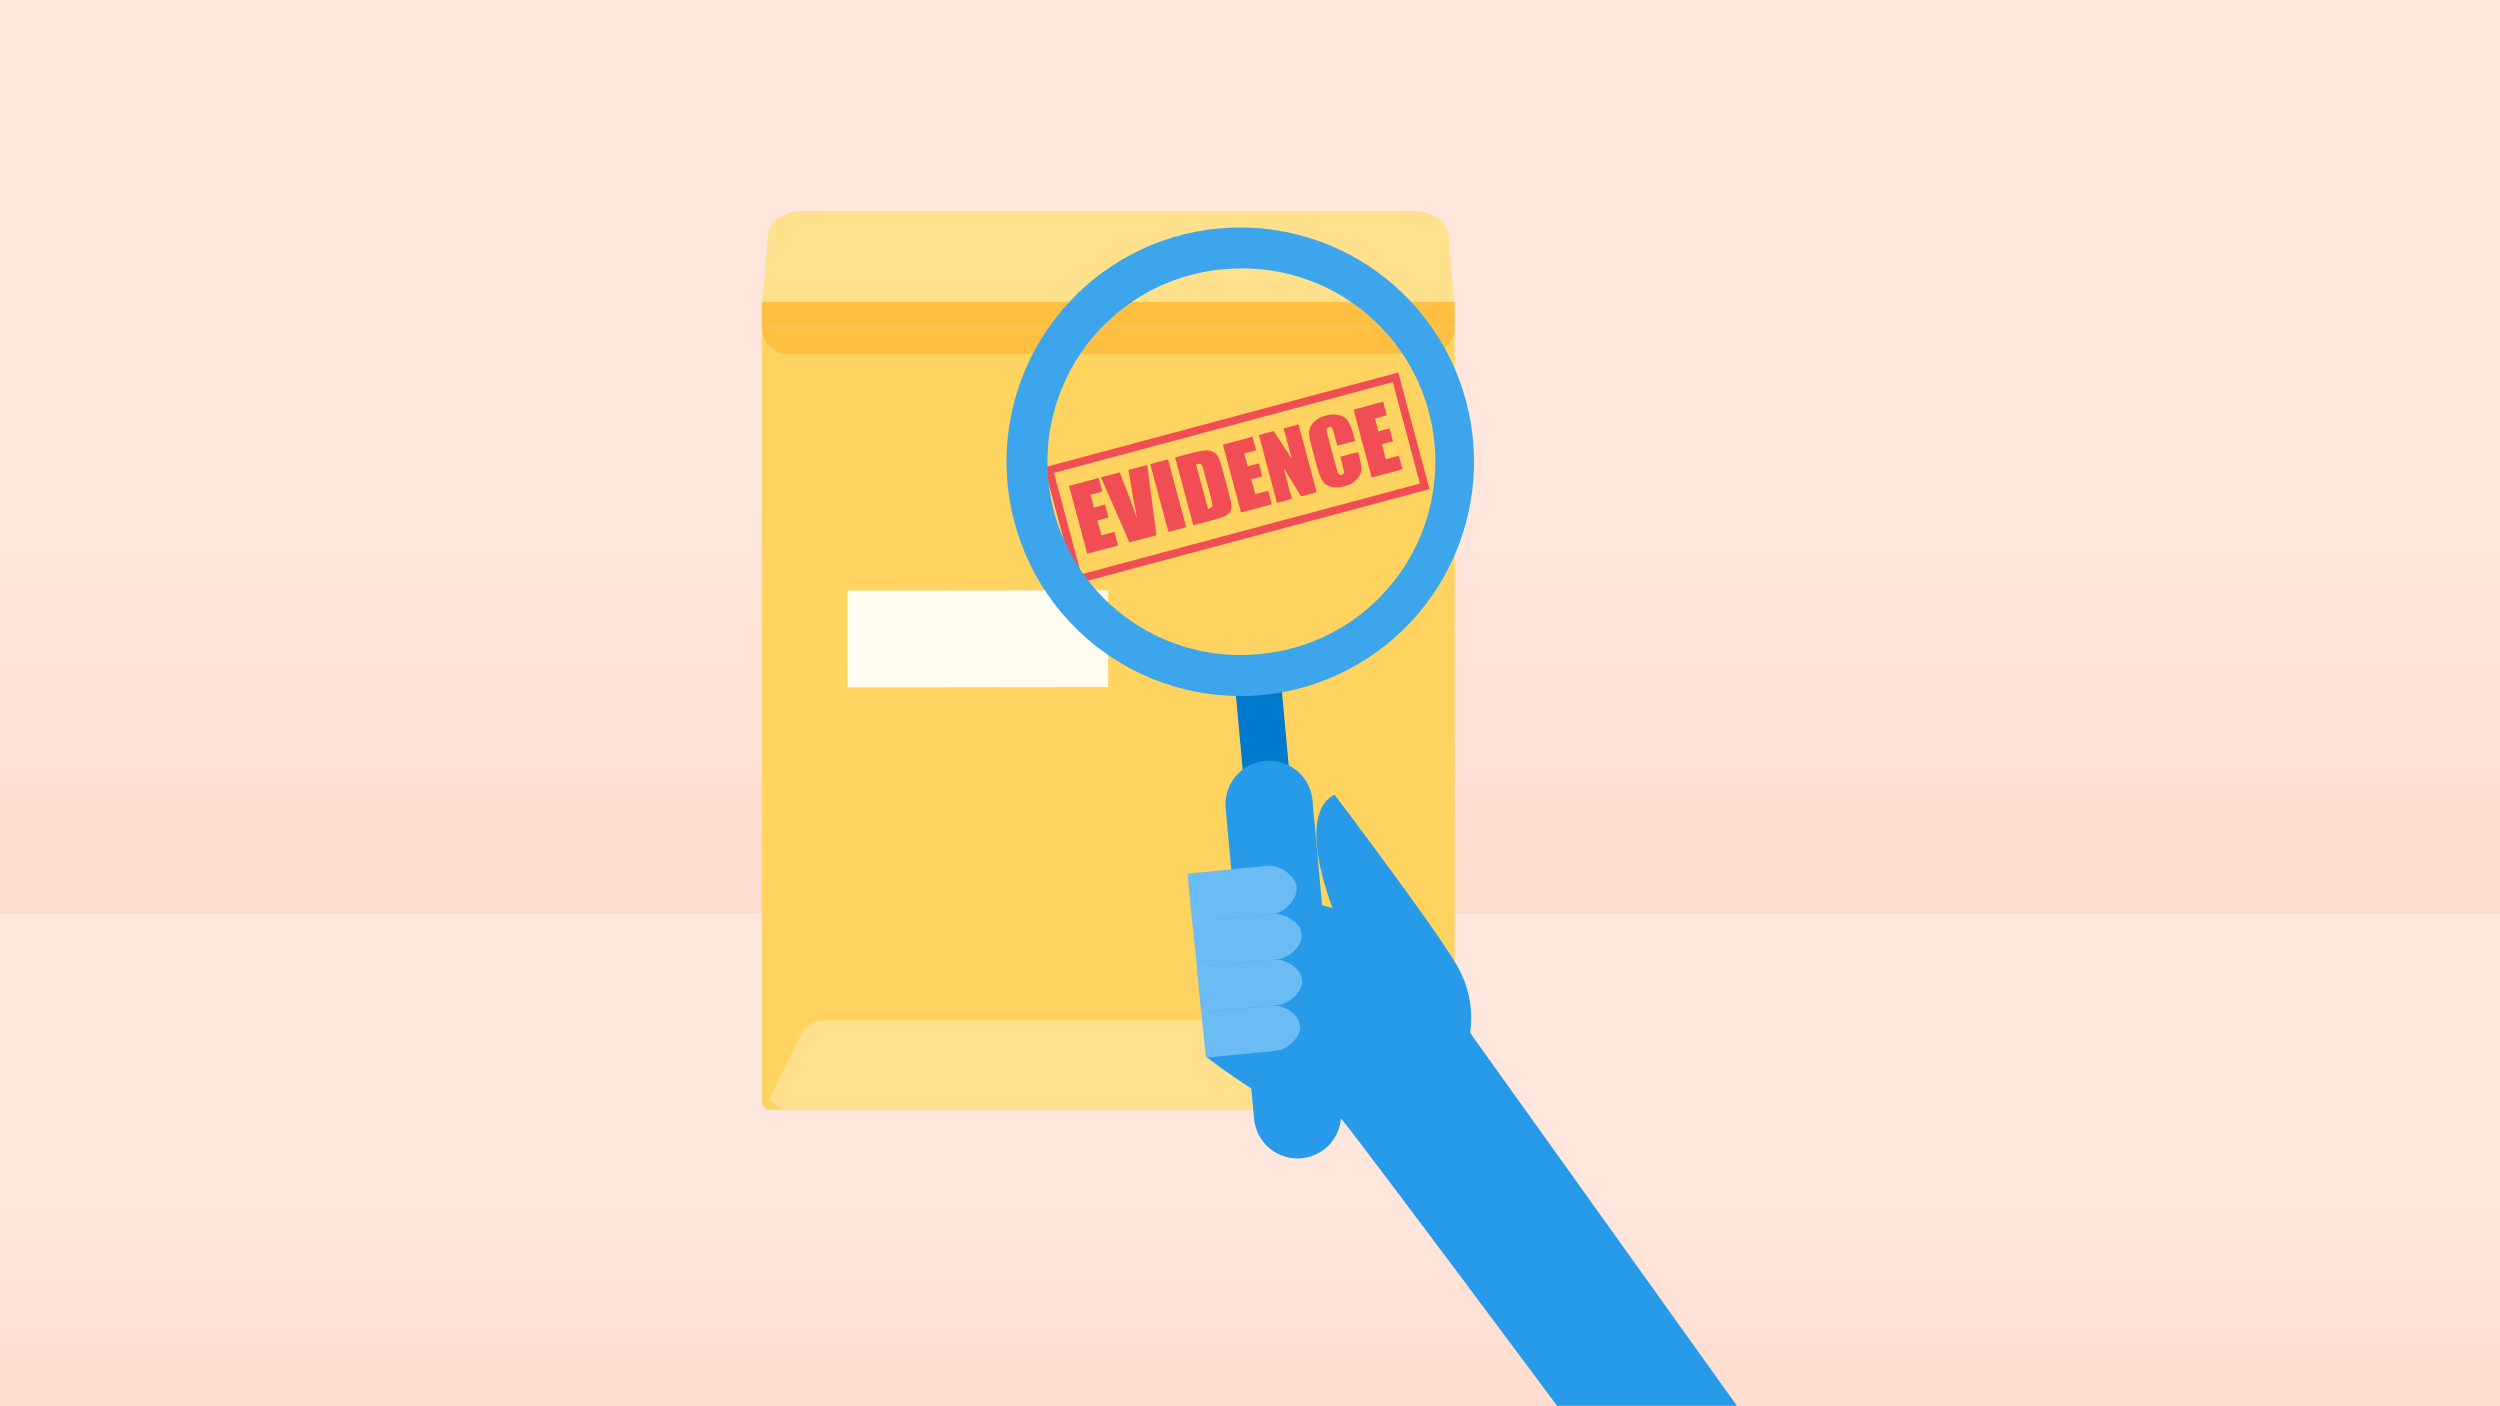 <svg width="1920" height="1080" viewBox="0 0 1920 1080" fill="none" xmlns="http://www.w3.org/2000/svg">
<g clip-path="url(#clip0_5015_26048)">
<rect x="1920" y="702" width="1921" height="702" transform="rotate(-180 1920 702)" fill="url(#paint0_linear_5015_26048)"/>
<rect x="1920" y="1089" width="1920" height="387" transform="rotate(180 1920 1089)" fill="url(#paint1_linear_5015_26048)"/>
<g filter="url(#filter0_d_5015_26048)">
<path d="M587 239.886H1119.2V834.36C1119.2 838.226 1116.06 841.36 1112.2 841.36H594C590.134 841.36 587 838.226 587 834.36V239.886Z" fill="#FFD35F"/>
<path d="M852.963 442.308L652.907 442.552L652.998 516.887L853.054 516.643L852.963 442.308Z" fill="#FFFCF0"/>
<path d="M1087.5 151H618.697C604.478 151 592.715 159.074 591.832 169.448L587 225.66H1119.2L1114.37 169.448C1113.48 159.074 1101.72 151 1087.5 151Z" fill="#FFE18D"/>
<path d="M1098.74 260.8H607.46C596.167 260.8 587 251.429 587 239.884H1119.2C1119.2 251.429 1110.03 260.8 1098.74 260.8Z" fill="#FFC041"/>
<rect x="587" y="220.978" width="532.197" height="18.906" fill="#FFC041"/>
<mask id="mask0_5015_26048" style="mask-type:alpha" maskUnits="userSpaceOnUse" x="587" y="239" width="533" height="603">
<path d="M587 239.886H1119.2V834.36C1119.2 838.226 1116.06 841.36 1112.2 841.36H594C590.134 841.36 587 838.226 587 834.36V239.886Z" fill="#52B0F0"/>
</mask>
<g mask="url(#mask0_5015_26048)">
<path d="M1113.29 833.05C1109.53 838.088 1103.55 841.36 1096.8 841.36H609.372C602.623 841.36 596.614 838.088 592.883 833.05L616.662 784.5C620.193 777.271 627.569 772.661 635.628 772.661H1070.57C1078.63 772.661 1086 777.271 1089.54 784.5L1113.31 833.05H1113.29Z" fill="#FFE18D"/>
</g>
<path d="M823.046 362.157L845.793 356.062L848.585 366.484L839.48 368.924L842.126 378.8L850.648 376.516L853.303 386.424L844.781 388.707L847.849 400.159L857.862 397.476L860.655 407.899L837 414.237L823.046 362.157Z" fill="#F04E54"/>
<path d="M883.056 346.077L890.077 400.015L869.371 405.563L847.542 355.593L861.929 351.738C867.437 365.639 871.875 377.448 875.242 387.165C873.272 376.959 871.632 367.859 870.324 359.866L868.669 349.932L883.056 346.077Z" fill="#F04E54"/>
<path d="M899.031 341.796L912.986 393.877L899.344 397.532L885.39 345.452L899.031 341.796Z" fill="#F04E54"/>
<path d="M904.507 340.329L914.715 337.594C921.303 335.829 925.834 334.936 928.306 334.918C930.8 334.893 932.836 335.405 934.413 336.453C935.991 337.502 937.158 338.832 937.914 340.445C938.665 342.037 939.701 345.299 941.022 350.232L945.91 368.471C947.162 373.146 947.774 376.338 947.746 378.047C947.733 379.728 947.297 381.166 946.437 382.362C945.571 383.537 944.376 384.523 942.854 385.322C941.326 386.099 938.93 386.925 935.669 387.799L918.462 392.409L904.507 340.329ZM920.537 345.584L929.717 379.843C931.682 379.317 932.789 378.607 933.035 377.713C933.276 376.798 932.932 374.603 932.001 371.129L926.579 350.895C925.947 348.536 925.466 347.045 925.137 346.42C924.807 345.796 924.333 345.406 923.712 345.251C923.086 345.074 922.027 345.185 920.537 345.584Z" fill="#F04E54"/>
<path d="M941.188 330.501L963.935 324.405L966.728 334.828L957.623 337.268L960.269 347.143L968.791 344.86L971.446 354.768L962.923 357.051L965.992 368.503L976.005 365.82L978.797 376.243L955.143 382.581L941.188 330.501Z" fill="#F04E54"/>
<path d="M999.255 314.942L1013.21 367.022L1001.25 370.226L987.813 348.451L994.157 372.127L982.751 375.183L968.796 323.103L980.202 320.047L994.132 341.448L987.849 317.998L999.255 314.942Z" fill="#F04E54"/>
<path d="M1042.7 327.641L1029.06 331.297L1026.63 322.225C1025.92 319.588 1025.33 317.987 1024.86 317.425C1024.4 316.836 1023.67 316.674 1022.68 316.94C1021.55 317.241 1020.95 317.829 1020.86 318.703C1020.77 319.578 1021.08 321.334 1021.78 323.972L1028.26 348.162C1028.94 350.693 1029.54 352.304 1030.05 352.995C1030.56 353.686 1031.34 353.889 1032.4 353.606C1033.41 353.334 1033.97 352.771 1034.06 351.918C1034.18 351.059 1033.86 349.204 1033.09 346.351L1031.34 339.821L1044.99 336.166L1045.53 338.193C1046.97 343.575 1047.6 347.497 1047.43 349.957C1047.28 352.411 1046.11 354.839 1043.93 357.239C1041.77 359.634 1038.77 361.346 1034.92 362.377C1030.92 363.447 1027.44 363.612 1024.46 362.869C1021.48 362.127 1019.23 360.604 1017.71 358.299C1016.19 355.973 1014.74 352.257 1013.37 347.153L1009.3 331.938C1008.29 328.185 1007.67 325.341 1007.43 323.406C1007.18 321.449 1007.46 319.431 1008.27 317.353C1009.1 315.268 1010.52 313.429 1012.52 311.835C1014.54 310.213 1017.03 309.006 1019.99 308.213C1024.01 307.136 1027.53 307.02 1030.56 307.864C1033.59 308.707 1035.82 310.177 1037.26 312.273C1038.7 314.348 1040.07 317.819 1041.37 322.688L1042.7 327.641Z" fill="#F04E54"/>
<path d="M1041.51 303.62L1064.26 297.525L1067.05 307.947L1057.94 310.387L1060.59 320.262L1069.11 317.979L1071.77 327.887L1063.24 330.17L1066.31 341.622L1076.33 338.939L1079.12 349.362L1055.46 355.7L1041.51 303.62Z" fill="#F04E54"/>
<rect x="807.746" y="350.047" width="275.386" height="86.672" transform="rotate(-15 807.746 350.047)" stroke="#F04E54" stroke-width="6"/>
</g>
<path d="M983.686 522.101L948.362 525.354L956.167 610.479L991.49 607.226L983.686 522.101Z" fill="#007ACD"/>
<path d="M952.357 534.541C905.461 534.496 860.443 516.061 826.933 483.179C793.424 450.297 774.081 405.579 773.044 358.588C772.007 311.597 789.356 266.065 821.382 231.73C853.408 197.395 897.568 176.982 944.416 174.858C991.265 172.734 1037.08 189.067 1072.07 220.364C1107.06 251.661 1128.44 295.437 1131.64 342.329C1134.84 389.222 1119.61 435.508 1089.2 471.288C1058.78 507.068 1015.61 529.501 968.911 533.79C963.354 534.541 957.836 534.541 952.357 534.541ZM952.751 206.197C948.179 206.197 943.568 206.394 938.957 206.829C899.846 210.428 863.764 229.451 838.647 259.713C813.531 289.975 801.438 328.998 805.029 368.196C808.619 407.395 827.6 443.558 857.794 468.731C887.988 493.904 926.923 506.024 966.034 502.425V502.425C1004.29 499.38 1039.88 481.559 1065.28 452.723C1090.69 423.887 1103.92 386.289 1102.2 347.86C1100.48 309.431 1083.93 273.174 1056.05 246.738C1028.17 220.301 991.131 205.752 952.751 206.157V206.197Z" fill="#3DA5EB"/>
<path d="M1195.82 1079.67C1195.82 1079.67 1053.61 888.404 1030.28 859.448C1003.44 872.445 926.502 811.69 926.502 811.69V688.68L961.698 684.729C961.698 684.729 1008.99 692.63 1023.38 697.41C994.451 618.405 1025.08 610.504 1025.08 610.504C1025.08 610.504 1103.9 714.672 1119.04 741.652C1128.11 757.217 1131.64 775.406 1129.05 793.243L1334 1079.67H1195.82Z" fill="#279BE9"/>
<path d="M996.461 889.707C988.111 889.703 980.064 886.574 973.896 880.932C967.728 875.291 963.884 867.545 963.117 859.211L941.401 621.92C940.844 617.453 941.19 612.919 942.417 608.588C943.645 604.257 945.728 600.218 948.545 596.71C951.361 593.203 954.852 590.299 958.811 588.171C962.77 586.043 967.115 584.735 971.588 584.325C976.061 583.914 980.571 584.409 984.85 585.78C989.128 587.152 993.088 589.372 996.493 592.308C999.899 595.244 1002.68 598.837 1004.67 602.872C1006.66 606.907 1007.83 611.303 1008.09 615.797L1029.84 853.088C1030.66 861.95 1027.92 870.773 1022.25 877.617C1016.57 884.461 1008.42 888.767 999.575 889.588L996.461 889.707Z" fill="#279BE9"/>
<path d="M922.679 777.559L976.597 772.227C984.716 771.436 997.447 777.994 998.393 787.632C999.339 797.271 988.106 806.199 980.026 806.989L926.069 812.282L922.679 777.559Z" fill="#6BBCF4"/>
<path d="M919.093 742.797L978.213 736.951C986.293 736.161 999.024 742.718 999.97 752.357C1000.92 761.996 989.722 770.923 981.603 771.713L922.482 777.56L919.093 742.797Z" fill="#6BBCF4"/>
<path d="M915.663 708.036L977.858 701.913C985.741 701.123 998.668 707.72 999.614 717.319C1000.56 726.918 989.367 735.885 981.247 736.675L919.25 742.798L915.663 708.036Z" fill="#6BBCF4"/>
<path d="M912.038 670.982L973.917 664.899C981.997 664.109 994.846 671.812 995.792 681.451C996.738 691.089 985.623 701.202 977.543 701.952L915.506 708.075L912.038 670.982Z" fill="#6BBCF4"/>
</g>
<defs>
<filter id="filter0_d_5015_26048" x="569" y="146" width="564.197" height="722.361" filterUnits="userSpaceOnUse" color-interpolation-filters="sRGB">
<feFlood flood-opacity="0" result="BackgroundImageFix"/>
<feColorMatrix in="SourceAlpha" type="matrix" values="0 0 0 0 0 0 0 0 0 0 0 0 0 0 0 0 0 0 127 0" result="hardAlpha"/>
<feOffset dx="-2" dy="11"/>
<feGaussianBlur stdDeviation="8"/>
<feComposite in2="hardAlpha" operator="out"/>
<feColorMatrix type="matrix" values="0 0 0 0 0 0 0 0 0 0 0 0 0 0 0 0 0 0 0.13 0"/>
<feBlend mode="normal" in2="BackgroundImageFix" result="effect1_dropShadow_5015_26048"/>
<feBlend mode="normal" in="SourceGraphic" in2="effect1_dropShadow_5015_26048" result="shape"/>
</filter>
<linearGradient id="paint0_linear_5015_26048" x1="2880.5" y1="702" x2="2880.5" y2="1053" gradientUnits="userSpaceOnUse">
<stop stop-color="#FFDCCE"/>
<stop offset="0.919" stop-color="#FFE7DE"/>
</linearGradient>
<linearGradient id="paint1_linear_5015_26048" x1="2880" y1="1089" x2="2880" y2="1282.5" gradientUnits="userSpaceOnUse">
<stop stop-color="#FFDCCE"/>
<stop offset="0.919" stop-color="#FFE7DE"/>
</linearGradient>
<clipPath id="clip0_5015_26048">
<rect width="1920" height="1080" fill="white"/>
</clipPath>
</defs>
</svg>
